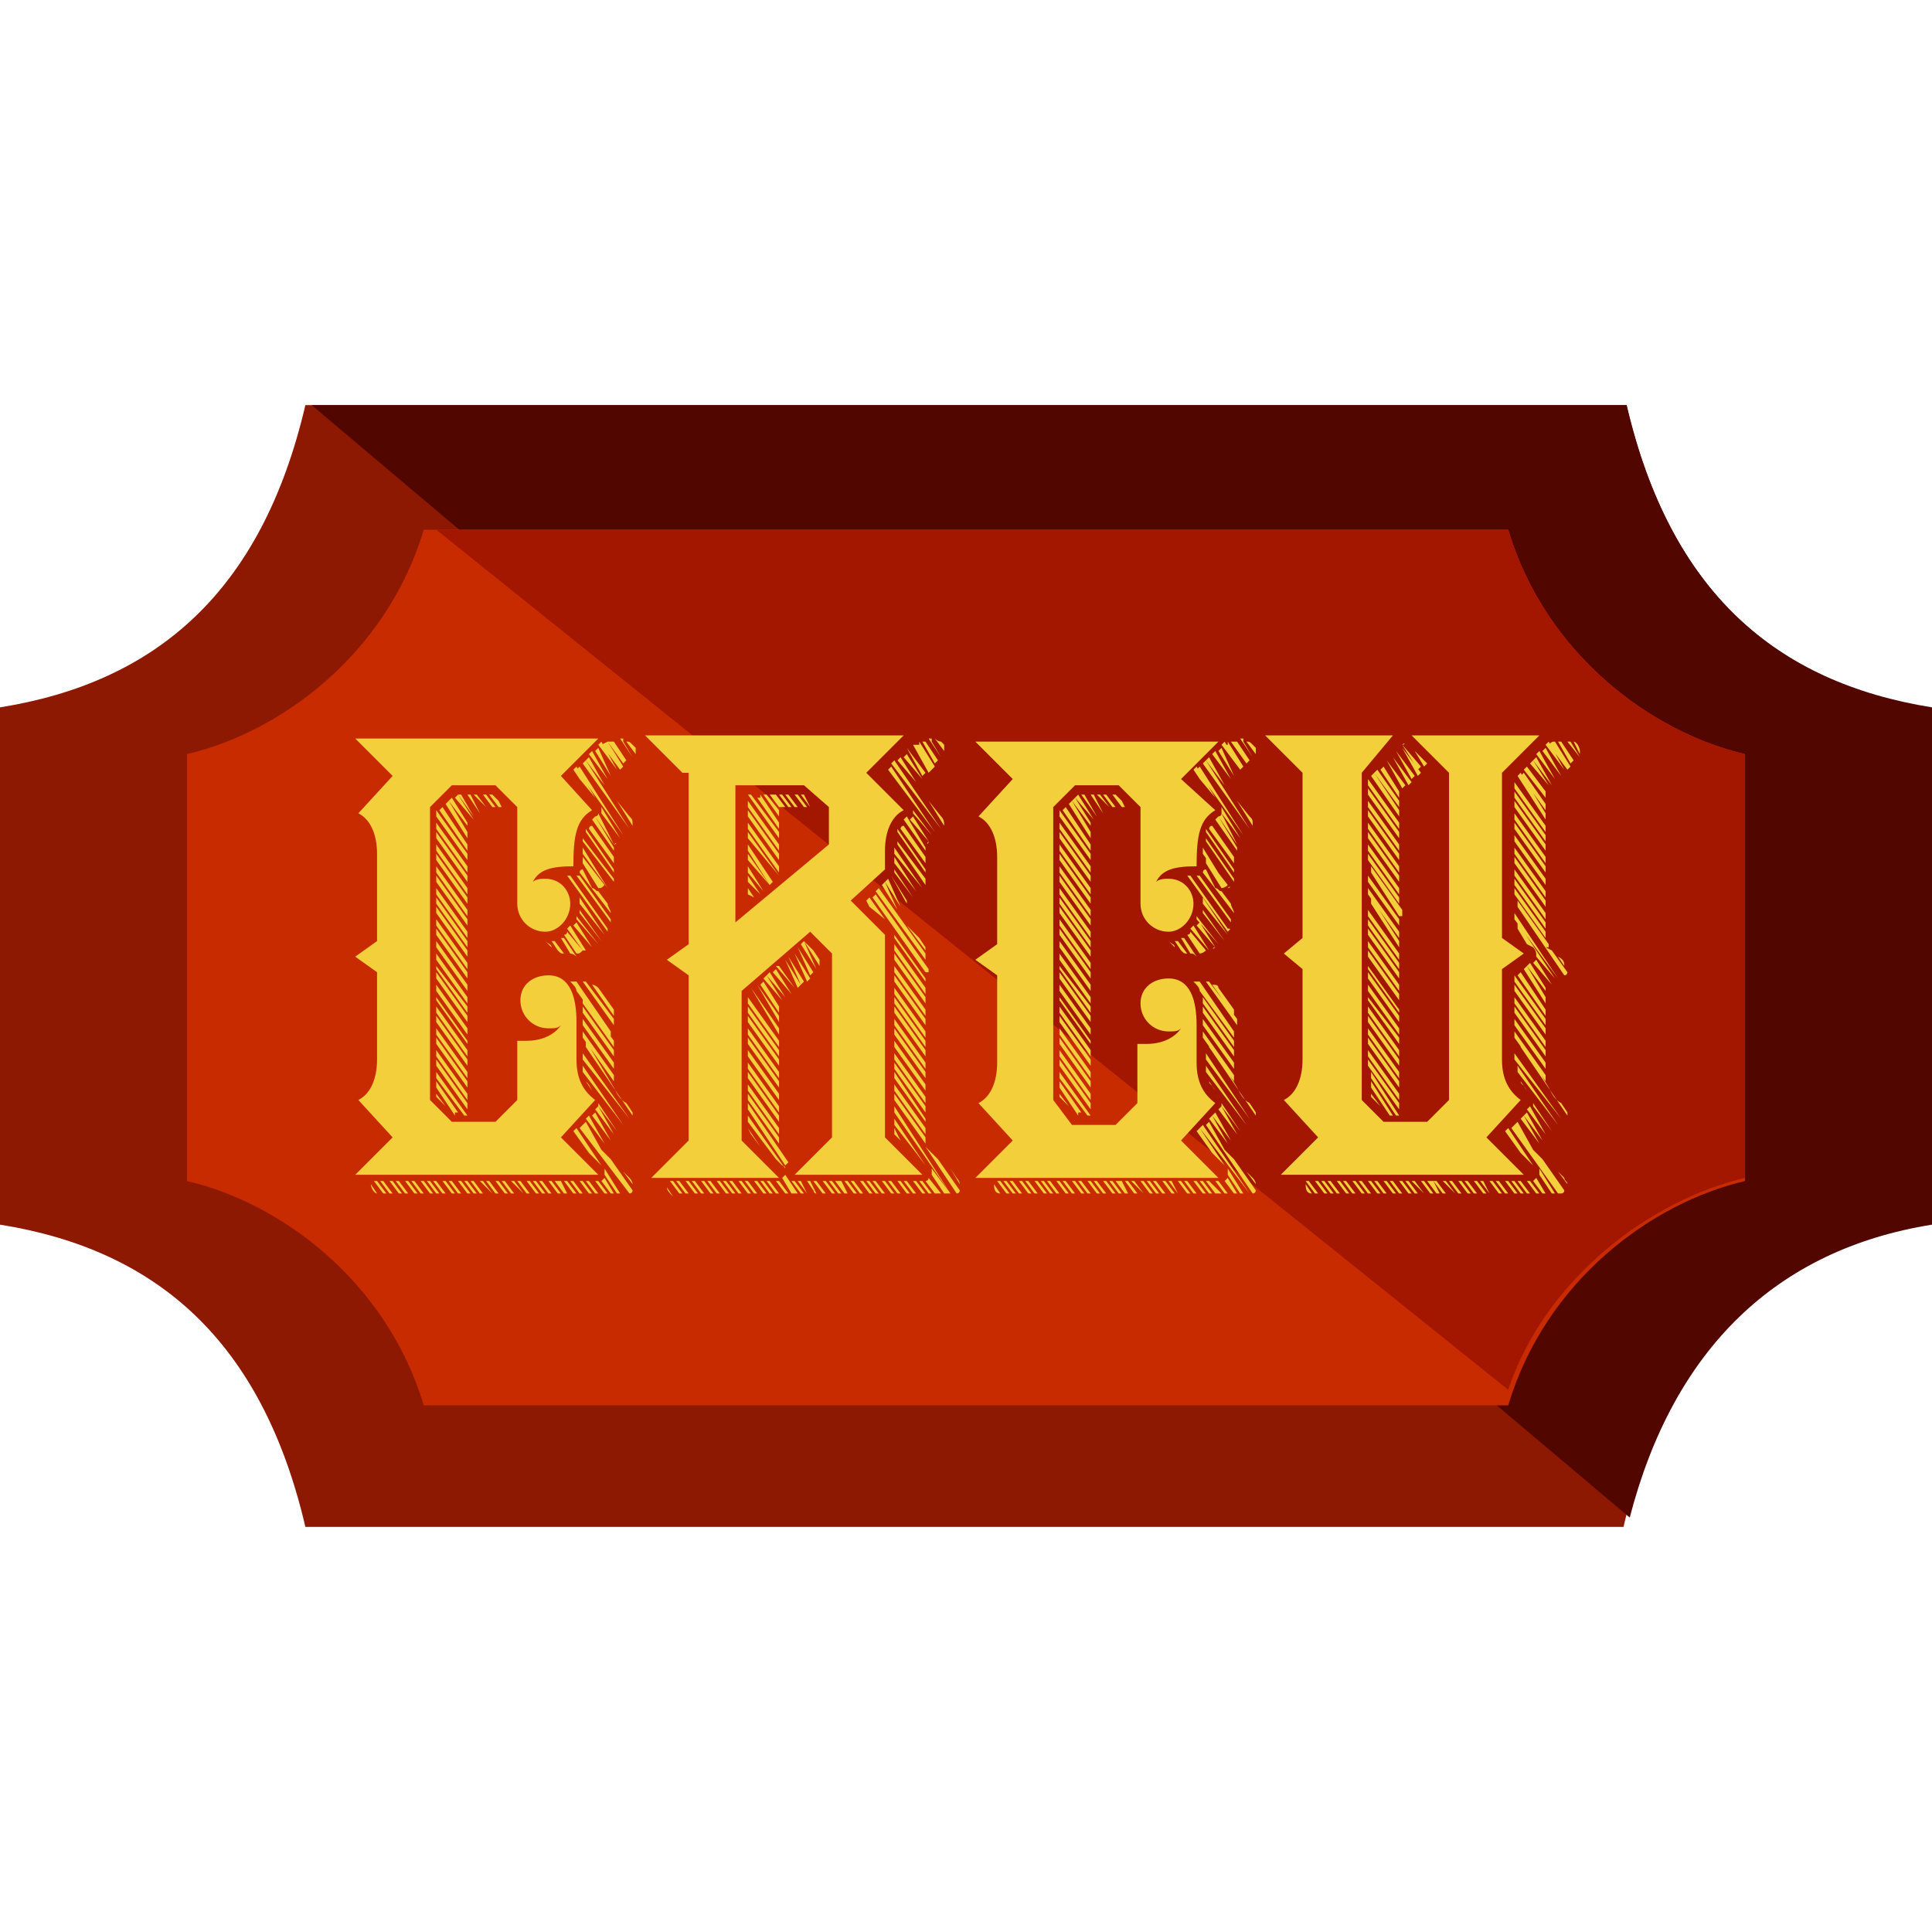 <?xml version="1.0" encoding="iso-8859-1"?>
<!-- Generator: Adobe Illustrator 19.0.0, SVG Export Plug-In . SVG Version: 6.00 Build 0)  -->
<svg version="1.1" id="Layer_1" xmlns="http://www.w3.org/2000/svg" xmlns:xlink="http://www.w3.org/1999/xlink" x="0px" y="0px"
	 viewBox="0 0 496 496" style="enable-background:new 0 0 496 496;" xml:space="preserve">
<path style="fill:#8E1902;" d="M417.6,104H78.4C67.2,152,40,175.2,0,181.6v132.8c40,6.4,67.2,29.6,78.4,77.6h338.4
	c11.2-48,38.4-71.2,78.4-77.6V181.6C456,175.2,428.8,152,417.6,104z"/>
<path style="fill:#510600;" d="M418.4,389.6c11.2-43.2,37.6-68.8,77.6-75.2V181.6c-40-6.4-67.2-29.6-78.4-77.6H80"/>
<path style="fill:#C92B00;" d="M387.2,136H108.8C99.2,168,72,188,48,193.6v109.6c24,5.6,51.2,25.6,60.8,57.6h278.4
	c9.6-32,36.8-52,60.8-57.6V193.6C424,188,396.8,168,387.2,136z"/>
<path style="fill:#A31700;" d="M387.2,356.8C396.8,328,424,308,448,302.4V193.6c-24-5.6-51.2-25.6-60.8-57.6H112"/>
<g>
	<path style="fill:#F2CF3B;" d="M116,201.6l-5.6,5.6c0,24.8,0,50.4,0,75.2l5.6,5.6c2.4,0,8.8,0,11.2,0l5.6-5.6c0-4.8,0-10.4,0-15.2
		c0.8,0,1.6,0,2.4,0c4,0,7.2-1.6,8.8-4c-0.8,0.8-1.6,0.8-3.2,0.8c-4,0-7.2-3.2-7.2-7.2c0-4,3.2-6.4,7.2-6.4c5.6,0,7.2,5.6,7.2,12
		c0,3.2,0,6.4,0,9.6c0,4.8,1.6,8,4.8,10.4L144,292l9.6,9.6c-20,0-43.2,0-62.4,0l9.6-9.6l-8.8-9.6c3.2-1.6,4.8-5.6,4.8-10.4v-22.4
		l-5.6-4l5.6-4v-22.4c0-4.8-1.6-8.8-4.8-10.4l8.8-9.6l-9.6-9.6c20,0,42.4,0,62.4,0l-9.6,9.6l8,8.8c-4,2.4-4.8,6.4-4.8,14.4
		c-5.6,0-8.8,0.8-10.4,4c0.8-0.8,2.4-0.8,3.2-0.8c4,0,6.4,3.2,6.4,6.4c0,4-3.2,7.2-6.4,7.2c-4,0-7.2-3.2-7.2-7.2v-24.8l-5.6-5.6
		 M95.2,304l1.6,2.4C96,306.4,95.2,304.8,95.2,304z M99.2,306.4h-0.8l-2.4-3.2h0.8L99.2,306.4z M100,306.4l-2.4-3.2h0.8l2.4,3.2H100
		z M103.2,306.4h-0.8l-2.4-3.2h0.8L103.2,306.4z M104,306.4l-2.4-3.2h0.8l2.4,3.2H104z M107.2,306.4h-0.8l-2.4-3.2h0.8L107.2,306.4z
		 M108,306.4l-2.4-3.2h0.8l2.4,3.2H108z M111.2,306.4h-0.8l-2.4-3.2h0.8L111.2,306.4z M112,306.4l-2.4-3.2h0.8l2.4,3.2H112z
		 M114.4,306.4h-0.8l-2.4-3.2h0.8L114.4,306.4z M120,219.2v1.6l-8-11.2V208L120,219.2z M120,224l-8-11.2v-1.6l8,11.2V224z
		 M120,226.4l-8-11.2v-1.6l8,11.2V226.4z M120,229.6l-8-11.2v-1.6l8,11.2V229.6z M120,232l-8-11.2v-1.6l8,11.2V232z M120,233.6v1.6
		l-8-11.2v-1.6L120,233.6z M120,236v1.6l-8-11.2v-1.6L120,236z M120,239.2v1.6l-8-11.2V228L120,239.2z M120,241.6v1.6l-8-11.2v-1.6
		L120,241.6z M120,245.6l-8-11.2v-1.6l8,11.2V245.6z M120,248.8l-8-11.2V236l8,11.2V248.8z M120,251.2l-8-11.2v-1.6l8,11.2V251.2z
		 M120,254.4l-8-11.2v-1.6l8,11.2V254.4z M120,256v1.6l-8-11.2v-1.6L120,256z M120,258.4v1.6l-8-11.2V248L120,258.4z M120,260.8v1.6
		l-8-11.2v-1.6L120,260.8z M120,264v1.6l-8-11.2v-1.6L120,264z M120,268l-8-11.2V256l8,11.2V268z M120,271.2l-8-11.2v-1.6l8,11.2
		V271.2z M120,273.6l-8-11.2v-1.6l8,11.2V273.6z M120,276.8l-8-11.2V264l8,11.2V276.8z M120,277.6v1.6l-8-11.2v-1.6L120,277.6z
		 M120,280.8v1.6l-8-11.2v-1.6L120,280.8z M120,283.2v1.6l-8-11.2V272L120,283.2z M120,286.4h-0.8l-7.2-9.6v-1.6L120,286.4z
		 M116.8,286.4l-4.8-7.2v-1.6l5.6,8h-0.8V286.4z M112,281.6v-0.8l2.4,3.2L112,281.6z M120,216.8v1.6l-7.2-10.4l0.8-0.8L120,216.8z
		 M116,306.4l-2.4-3.2h0.8l2.4,3.2H116z M120,213.6v1.6l-5.6-8.8l0.8-0.8L120,213.6z M120,211.2v0.8l-4.8-6.4l0.8-0.8L120,211.2z
		 M118.4,306.4h-0.8l-2.4-3.2h0.8L118.4,306.4z M121.6,210.4L121.6,210.4l-4.8-5.6l0.8-0.8L121.6,210.4z M120,306.4l-2.4-3.2h0.8
		l2.4,3.2H120z M121.6,209.6l-4-5.6h0.8L121.6,209.6L121.6,209.6z M122.4,306.4h-0.8l-2.4-3.2h0.8L122.4,306.4z M123.2,208.8
		L120,204h0.8L123.2,208.8L123.2,208.8z M120.8,285.6l0.8,0.8L120.8,285.6L120.8,285.6z M123.2,306.4l-2.4-3.2h0.8l2.4,3.2H123.2z
		 M124.8,207.2L124.8,207.2l-3.2-3.2h0.8L124.8,207.2z M126.4,306.4L126.4,306.4l-3.2-3.2h0.8L126.4,306.4z M126.4,207.2L124,204
		h0.8l2.4,3.2H126.4z M127.2,306.4l-2.4-3.2h0.8l2.4,3.2H127.2z M128.8,207.2H128l-2.4-3.2h0.8l1.6,1.6L128.8,207.2z M130.4,306.4
		h-0.8l-2.4-3.2h0.8L130.4,306.4z M131.2,306.4l-2.4-3.2h0.8l2.4,3.2H131.2z M134.4,306.4L134.4,306.4l-3.2-3.2h0.8L134.4,306.4z
		 M135.2,306.4l-2.4-3.2h0.8l2.4,3.2H135.2z M138.4,306.4h-0.8l-2.4-3.2h0.8L138.4,306.4z M139.2,306.4l-2.4-3.2h0.8l2.4,3.2H139.2z
		 M141.6,306.4h-0.8l-2.4-3.2h0.8L141.6,306.4z M140,241.6C140.8,241.6,140.8,241.6,140,241.6l1.6,1.6
		C141.6,242.4,140.8,242.4,140,241.6z M143.2,306.4l-2.4-3.2h0.8l2.4,3.2H143.2z M144.8,244.8c-0.8,0-0.8,0-1.6-0.8l-1.6-2.4h0.8
		L144.8,244.8z M145.6,306.4h-0.8l-2.4-3.2h1.6L145.6,306.4z M146.4,244.8l-2.4-4c0,0,0,0,0.8,0l3.2,4.8
		C147.2,244.8,146.4,244.8,146.4,244.8z M144.8,224.8L144.8,224.8L144.8,224.8L144.8,224.8z M147.2,306.4l-2.4-3.2h0.8l2.4,3.2
		H147.2z M148,244.8l-3.2-4.8c0,0,0.8,0,0.8-0.8l4,4.8C148.8,244.8,148.8,244.8,148,244.8z M156,239.2l-10.4-14.4c0.8,0,0.8,0,0.8,0
		l9.6,13.6C156,238.4,156,238.4,156,239.2z M150.4,244h-0.8l-4-5.6c0,0,0,0,0.8-0.8L150.4,244z M149.6,306.4h-0.8l-2.4-3.2h0.8
		L149.6,306.4z M146.4,292L146.4,292l1.6,0.8L146.4,292z M152.8,204.8l-4-4.8l-1.6-2.4l0.8-0.8L152.8,204.8z M152,243.2
		C152,243.2,152,244,152,243.2l-4.8-5.6c0,0,0,0,0.8-0.8L152,243.2z M148,252l8.8,12.8v1.6l-8.8-12c0-0.8-0.8-1.6-1.6-2.4
		C148,252,148,252,148,252z M154.4,299.2l-3.2-3.2l-4-5.6l0.8-0.8L154.4,299.2z M156.8,236.8l-8.8-12h0.8l8,11.2V236.8z
		 M153.6,242.4C153.6,242.4,152.8,242.4,153.6,242.4L148,236v-0.8L153.6,242.4z M160,214.4l-12-16.8l0.8-0.8L160,214.4
		C160,213.6,160,213.6,160,214.4z M155.2,240L155.2,240l-6.4-8c0-0.8,0-0.8,0-1.6L155.2,240z M152,306.4h-0.8l-2.4-3.2h0.8
		L152,306.4z M154.4,241.6L154.4,241.6l-5.6-7.2v-0.8L154.4,241.6z M161.6,306.4C160.8,306.4,160.8,306.4,161.6,306.4l-12.8-16.8
		l0.8-0.8L161.6,306.4z M152,228c0.8,0,0.8,0.8,1.6,0.8l2.4,3.2c0,0.8,0.8,1.6,0.8,2.4l-8-10.4c0,0,0-0.8,0.8-0.8L152,228
		C152.8,228,152.8,228,152,228z M161.6,212.8l-12-16.8l0.8-0.8L161.6,212.8L161.6,212.8z M150.4,252l7.2,9.6v1.6l-8-11.2
		C149.6,252,150.4,252,150.4,252z M156,228l-6.4-8.8v-0.8v-0.8L156,228C156,227.2,156,228,156,228z M153.6,228l-4-6.4V220l5.6,7.2
		C154.4,228,154.4,228,153.6,228z M157.6,268.8l-8-11.2c0-0.8,0-0.8,0-1.6l8,11.2V268.8z M157.6,271.2l-8-11.2v-1.6l8,11.2V271.2z
		 M157.6,274.4l-8-11.2v-1.6l8,11.2V274.4z M157.6,277.6l-8-11.2v-1.6l8,11.2C157.6,276,157.6,276.8,157.6,277.6z M157.6,279.2
		c0.8,1.6,1.6,3.2,3.2,4l1.6,2.4v0.8l-12-17.6v-1.6L157.6,279.2z M161.6,287.2L161.6,287.2l-12-15.2v-1.6L161.6,287.2z M160,288.8
		L160,288.8l-10.4-13.6c0-0.8,0-0.8,0-1.6L160,288.8z M157.6,225.6v0.8l-8-10.4c0-0.8,0-0.8,0-0.8L157.6,225.6z M154.4,295.2
		l2.4,2.4l5.6,8c0,0,0,0.8-0.8,0.8l-12-17.6l0.8-0.8L154.4,295.2L154.4,295.2z M157.6,223.2v0.8l-7.2-10.4v-0.8L157.6,223.2z
		 M155.2,201.6l-4.8-6.4l0.8-0.8L155.2,201.6L155.2,201.6z M153.6,306.4h-0.8l-2.4-3.2h0.8L153.6,306.4z M150.4,277.6l1.6,2.4
		C151.2,278.4,151.2,278.4,150.4,277.6z M157.6,220c0,0.8,0,0.8,0,1.6l-6.4-8.8c0,0,0-0.8,0.8-0.8L157.6,220z M155.2,293.6l-4.8-6.4
		l0.8-0.8L155.2,293.6L155.2,293.6z M156,200l-4.8-6.4l0.8-0.8L156,200L156,200z M153.6,253.6l4,5.6c0,0.8,0,0.8,0,1.6l-5.6-8
		C152,252.8,152.8,252.8,153.6,253.6z M156.8,292.8l-4.8-6.4l0.8-0.8L156.8,292.8L156.8,292.8z M157.6,217.6v0.8l-5.6-8
		c0,0,0,0,0.8-0.8L157.6,217.6z M156,306.4h-0.8l-2.4-3.2l0,0c0,0,0,0,0.8,0L156,306.4z M156.8,199.2l-4-6.4l0.8-0.8L156.8,199.2
		L156.8,199.2z M157.6,291.2l-4.8-6.4l0.8-0.8L157.6,291.2L157.6,291.2z M157.6,216.8l-4.8-7.2c0,0,0.8,0,0.8-0.8L157.6,216.8
		C158.4,216,158.4,216.8,157.6,216.8z M158.4,197.6l-4.8-6.4l0.8-0.8L158.4,197.6L158.4,197.6z M158.4,290.4l-4.8-6.4v-0.8
		L158.4,290.4L158.4,290.4z M157.6,306.4h-0.8l-2.4-3.2l0.8-0.8L157.6,306.4z M159.2,215.2l-4.8-6.4v-1.6L159.2,215.2L159.2,215.2z
		 M156,190.4l4,6.4l-0.8,0.8l-4.8-6.4L156,190.4L156,190.4z M159.2,306.4h-0.8l-3.2-4.8v-0.8V300L159.2,306.4z M157.6,190.4l3.2,4.8
		L160,196l-4-5.6H157.6z M158.4,205.6l3.2,4c0.8,0.8,0.8,0.8,0.8,2.4L158.4,205.6z M160,190.4l2.4,4l0,0l0,0l-3.2-4.8h0.8V190.4z
		 M160,300.8l1.6,1.6c0.8,0.8,0.8,1.6,0.8,1.6L160,300.8z M160.8,190.4c0.8,0,0.8,0,1.6,0.8l0.8,0.8v0.8v0.8L160.8,190.4z"/>
	<path style="fill:#F2CF3B;" d="M175.2,198.4l-9.6-9.6c22.4,0,44,0,66.4,0l-9.6,9.6l9.6,9.6c-3.2,1.6-4.8,5.6-4.8,10.4v4.8l-8.8,8
		l8.8,8.8c0,17.6,0,34.4,0,52l9.6,9.6c-11.2,0-21.6,0-32.8,0l9.6-9.6c0-16,0-32,0-47.2l-5.6-5.6l-17.6,15.2c0,12.8,0,25.6,0,38.4
		l9.6,9.6c-11.2,0-21.6,0-32.8,0l9.6-9.6c0-14.4,0-28,0-42.4l-5.6-4l5.6-4v-44H175.2z M171.2,304.8C171.2,304,171.2,304,171.2,304.8
		l1.6,2.4C172,306.4,171.2,305.6,171.2,304.8z M175.2,306.4h-0.8l-2.4-3.2h0.8L175.2,306.4z M176,306.4l-2.4-3.2h0.8l2.4,3.2H176z
		 M179.2,306.4h-0.8l-2.4-3.2h0.8L179.2,306.4z M180,306.4l-2.4-3.2h0.8l2.4,3.2H180z M183.2,306.4h-0.8l-2.4-3.2h0.8L183.2,306.4z
		 M184,306.4l-2.4-3.2h0.8l2.4,3.2H184z M187.2,306.4h-0.8l-2.4-3.2h0.8L187.2,306.4z M188,306.4l-2.4-3.2h0.8l2.4,3.2H188z
		 M190.4,306.4h-0.8l-2.4-3.2h0.8L190.4,306.4z M192,306.4l-2.4-3.2h0.8l2.4,3.2H192z M212.8,216.8v-9.6l-6.4-5.6h-17.6v35.2
		L212.8,216.8z M194.4,306.4h-0.8l-2.4-3.2h0.8L194.4,306.4z M192.8,204l7.2,9.6v1.6l-8-11.2L192.8,204L192.8,204z M200,216.8v1.6
		l-8-11.2v-1.6L200,216.8z M200,219.2v1.6l-8-11.2V208L200,219.2z M200,222.4v1.6l-8-11.2v-1.6L200,222.4z M200,224.8L200,224.8
		L200,224.8l-8-9.6v-1.6L200,224.8z M192,216.8l6.4,9.6l-0.8,0.8l-5.6-8.8V216.8z M197.6,227.2L197.6,227.2l-5.6-6.4v-1.6
		L197.6,227.2z M196,228.8L196,228.8l-4-4.8v-1.6L196,228.8z M195.2,229.6L195.2,229.6l-3.2-3.2v-1.6L195.2,229.6z M193.6,230.4
		L193.6,230.4l-1.6-0.8V228L193.6,230.4z M192,231.2L192,231.2v0.8V231.2z M192,256l8,11.2v1.6l-8-11.2V256z M192,258.4l8,11.2v1.6
		l-8-11.2V258.4z M200,272v1.6l-8-11.2v-1.6L200,272z M200,275.2v1.6l-8-11.2V264L200,275.2z M200,277.6v1.6l-8-11.2v-1.6L200,277.6
		z M200,280.8v1.6l-8-11.2v-1.6L200,280.8z M192,272.8l8,11.2v1.6l-8-11.2V272.8z M192,275.2l8,11.2v1.6l-8-11.2V275.2z M192,278.4
		l8,11.2v1.6l-8-11.2V278.4z M192,280.8l8,11.2v1.6l-8-11.2V280.8z M192,284.8v-1.6l10.4,15.2l-0.8,0.8L192,284.8z M199.2,297.6
		L192,288v-1.6l9.6,13.6l0,0c0,0,0-0.8-0.8-0.8L199.2,297.6z M192.8,291.2L192.8,291.2l-0.8-1.6l3.2,4.8L192.8,291.2z M192.8,253.6
		L200,264v1.6L192.8,253.6L192.8,253.6z M194.4,252.8l5.6,8v1.6L194.4,252.8L194.4,252.8z M196,306.4l-2.4-3.2h0.8l2.4,3.2H196z
		 M195.2,204l4.8,7.2v1.6l-5.6-8h0.8V204z M200,258.4v1.6l-4.8-7.2l0.8-0.8L200,258.4z M198.4,306.4h-0.8l-2.4-3.2h0.8L198.4,306.4z
		 M196.8,204l3.2,4v1.6l-4-5.6H196.8z M200.8,256.8L200.8,256.8l-4.8-5.6l0.8-0.8L200.8,256.8z M201.6,256L201.6,256l-4.8-5.6
		l0.8-0.8L201.6,256z M199.2,306.4l-2.4-3.2h0.8l2.4,3.2H199.2z M199.2,204l2.4,3.2H200l-2.4-3.2H199.2z M203.2,255.2L203.2,255.2
		l-4.8-5.6l0.8-0.8L203.2,255.2z M202.4,306.4h-0.8l-2.4-3.2h0.8L202.4,306.4z M204,253.6L204,253.6l-4.8-5.6h0.8L204,253.6z
		 M203.2,207.2h-0.8L200,204h0.8L203.2,207.2z M201.6,246.4l4,6.4l-0.8,0.8L201.6,246.4L201.6,246.4z M203.2,306.4l-2.4-4
		c0,0,0,0,0.8-0.8l3.2,4.8H203.2z M202.4,204l2.4,3.2H204l-2.4-3.2H202.4z M203.2,298.4l-1.6-2.4L203.2,298.4L203.2,298.4z
		 M202.4,245.6l4,6.4l-0.8,0.8L202.4,245.6L202.4,245.6z M206.4,306.4h-0.8l-2.4-3.2h0.8l0,0L206.4,306.4z M204,244.8l4,6.4
		l-0.8,0.8L204,244.8L204,244.8z M207.2,207.2h-0.8L204,204h0.8L207.2,207.2z M204.8,243.2l4,6.4l-0.8,0.8L204.8,243.2L204.8,243.2z
		 M207.2,306.4l-2.4-3.2h0.8L207.2,306.4C208,306.4,207.2,306.4,207.2,306.4z M207.2,205.6l0.8,1.6l0,0l-2.4-3.2h0.8L207.2,205.6z
		 M209.6,248.8l-4-6.4l0.8-0.8L209.6,248.8L209.6,248.8z M206.4,241.6L206.4,241.6l2.4,2.4l1.6,2.4v1.6L206.4,241.6z M209.6,306.4
		c-0.8,0-0.8-0.8-0.8-1.6v0.8l-1.6-2.4h0.8L209.6,306.4z M211.2,306.4l-2.4-3.2h0.8l2.4,3.2H211.2z M214.4,306.4h-0.8l-2.4-3.2h0.8
		L214.4,306.4z M215.2,306.4l-2.4-3.2h0.8l2.4,3.2H215.2z M217.6,306.4h-0.8l-2.4-3.2h1.6L217.6,306.4z M219.2,306.4l-2.4-3.2h0.8
		l2.4,3.2H219.2z M221.6,306.4h-0.8l-2.4-3.2h0.8L221.6,306.4z M223.2,306.4l-2.4-3.2h0.8l2.4,3.2H223.2z M223.2,232.8l-0.8-1.6
		l0.8-0.8l4,5.6L223.2,232.8z M225.6,306.4h-0.8l-2.4-3.2h0.8L225.6,306.4z M237.6,249.6L224,230.4l0.8-0.8l13.6,19.2v0.8H237.6z
		 M226.4,306.4l-2.4-3.2h0.8l2.4,3.2H226.4z M237.6,246.4l-12.8-17.6l0.8-0.8l12,16.8V246.4z M230.4,233.6l-4-6.4l0.8-0.8
		L230.4,233.6L230.4,233.6z M229.6,306.4h-0.8l-2.4-3.2h0.8L229.6,306.4z M227.2,197.6l4.8,6.4L227.2,197.6L227.2,197.6z
		 M231.2,232.8l-4-6.4l0.8-0.8L231.2,232.8L231.2,232.8z M240,213.6L240,213.6l-12-16l0.8-0.8L240,213.6z M228.8,224.8l4,6.4v0.8
		L228.8,224.8L228.8,224.8z M231.2,306.4h-0.8l-2.4-3.2h0.8L231.2,306.4z M241.6,212.8L241.6,212.8L228.8,196l0.8-0.8L241.6,212.8z
		 M234.4,230.4L234.4,230.4l-4.8-6.4v-0.8L234.4,230.4z M237.6,225.6L237.6,225.6c0,0.8,0,0.8,0,1.6l-7.2-10.4c0-0.8,0-0.8,0-0.8
		L237.6,225.6z M236.8,228L236.8,228L236.8,228l-7.2-8.8v-0.8v-0.8L236.8,228z M235.2,228.8L235.2,228.8l-5.6-7.2V220L235.2,228.8z
		 M237.6,252l-8-11.2V240l8,11.2V252z M237.6,255.2l-8-11.2v-1.6l8,11.2V255.2z M237.6,256v1.6l-8-11.2v-1.6L237.6,256z
		 M237.6,259.2v1.6l-8-11.2V248L237.6,259.2z M237.6,261.6v1.6l-8-11.2v-1.6L237.6,261.6z M237.6,264.8v1.6l-8-11.2v-1.6
		L237.6,264.8z M237.6,268.8l-8-11.2V256l8,11.2V268.8z M237.6,271.2l-8-11.2v-1.6l8,11.2V271.2z M237.6,274.4l-8-11.2v-1.6l8,11.2
		V274.4z M237.6,276.8l-8-11.2V264l8,11.2V276.8z M237.6,278.4v1.6l-8-11.2v-1.6L237.6,278.4z M237.6,281.6v1.6l-8-11.2v-1.6
		L237.6,281.6z M237.6,284v1.6l-8-11.2v-1.6L237.6,284z M237.6,287.2v0.8l-8-11.2v-1.6L237.6,287.2z M237.6,291.2l-8-11.2v-1.6
		l8,11.2V291.2z M237.6,293.6l-8-11.2v-1.6l8,11.2V293.6z M244,306.4l-14.4-20.8V284L244,306.4C244.8,306.4,244.8,306.4,244,306.4z
		 M229.6,288.8v-1.6l8,12l-2.4-3.2L229.6,288.8z M229.6,289.6l1.6,3.2l-1.6-1.6V289.6z M237.6,223.2v0.8l-7.2-10.4v-0.8L237.6,223.2
		z M235.2,200.8L235.2,200.8l-4.8-5.6l0.8-0.8L235.2,200.8z M233.6,306.4h-0.8l-2.4-3.2h0.8L233.6,306.4z M237.6,220
		c0,0,0,0.8,0,1.6l-6.4-8.8c0,0,0-0.8,0.8-0.8L237.6,220z M236.8,200L236.8,200l-4.8-5.6l0.8-0.8L236.8,200z M237.6,217.6
		c0,0.8,0,0.8,0,0.8l-5.6-8c0,0,0,0,0.8-0.8L237.6,217.6z M235.2,306.4h-0.8l-2.4-3.2h0.8L235.2,306.4z M232.8,192l4.8,6.4l-0.8,0.8
		L232.8,192L232.8,192z M232.8,237.6l3.2,3.2l1.6,2.4l0,0v0.8L232.8,237.6z M238.4,216C238.4,216.8,237.6,216.8,238.4,216l-4.8-5.6
		c0,0,0,0,0.8-0.8L238.4,216z M234.4,191.2l4.8,6.4l-0.8,0.8L234.4,191.2L234.4,191.2z M239.2,214.4
		C239.2,215.2,239.2,215.2,239.2,214.4l-4.8-5.6V208L239.2,214.4z M237.6,306.4h-0.8l-2.4-3.2h0.8L237.6,306.4z M236,190.4l4,6.4
		l-0.8,0.8l-4.8-6.4l0,0h1.6V190.4z M238.4,306.4l-2.4-3.2l0,0h0.8l2.4,3.2H238.4z M236.8,190.4h0.8l3.2,4.8L240,196L236.8,190.4z
		 M237.6,294.4l3.2,3.2l5.6,8c0,0,0,0.8-0.8,0.8L237.6,294.4z M241.6,209.6c0.8,0.8,0.8,1.6,0.8,2.4l0,0l-4-6.4L241.6,209.6z
		 M240,306.4l-2.4-3.2c0,0,0.8,0,0.8-0.8l3.2,4H240z M239.2,190.4l2.4,4l0,0l0,0l-3.2-4.8h0.8V190.4z M242.4,306.4l-3.2-4.8
		c0-0.8,0-0.8,0-1.6l4.8,6.4H242.4z M241.6,190.4l0.8,0.8v0.8v0.8l-2.4-3.2C240.8,190.4,241.6,190.4,241.6,190.4z M245.6,302.4
		c0.8,0.8,0.8,1.6,0.8,1.6l-2.4-4L245.6,302.4z"/>
	<path style="fill:#F2CF3B;" d="M275.2,288.8c2.4,0,8.8,0,11.2,0l5.6-5.6c0-4.8,0-10.4,0-15.2c0.8,0,1.6,0,2.4,0c4,0,7.2-1.6,8.8-4
		c-0.8,0.8-1.6,0.8-3.2,0.8c-4,0-7.2-3.2-7.2-7.2c0-4,3.2-6.4,7.2-6.4c5.6,0,7.2,5.6,7.2,12c0,3.2,0,6.4,0,9.6c0,4.8,1.6,8,4.8,10.4
		l-8.8,9.6l9.6,9.6c-20,0-43.2,0-62.4,0l9.6-9.6l-8.8-9.6c3.2-1.6,4.8-5.6,4.8-10.4v-22.4l-5.6-4l5.6-4V220c0-4.8-1.6-8.8-4.8-10.4
		l8.8-9.6l-9.6-9.6c20,0,42.4,0,62.4,0l-9.6,9.6l8.8,8c-4,2.4-4.8,6.4-4.8,14.4c-5.6,0-8.8,0.8-10.4,4c0.8-0.8,2.4-0.8,3.2-0.8
		c4,0,6.4,3.2,6.4,6.4c0,4-3.2,7.2-6.4,7.2c-4,0-7.2-3.2-7.2-7.2v-24.8l-5.6-5.6c-2.4,0-8.8,0-11.2,0l-5.6,5.6c0,24.8,0,50.4,0,75.2
		L275.2,288.8z M255.2,304l1.6,2.4C255.2,306.4,255.2,304.8,255.2,304z M259.2,306.4h-0.8l-2.4-3.2h0.8L259.2,306.4z M260,306.4
		l-2.4-3.2h0.8l2.4,3.2H260z M262.4,306.4h-0.8l-2.4-3.2h0.8L262.4,306.4z M264,306.4l-2.4-3.2h0.8l2.4,3.2H264z M266.4,306.4h-0.8
		l-2.4-3.2h0.8L266.4,306.4z M268,306.4l-2.4-3.2h0.8l2.4,3.2H268z M270.4,306.4h-0.8l-2.4-3.2h0.8L270.4,306.4z M271.2,306.4
		l-2.4-3.2h0.8l2.4,3.2H271.2z M274.4,306.4h-0.8l-2.4-3.2h0.8L274.4,306.4z M280,219.2v1.6l-8-11.2V208L280,219.2z M280,224
		l-8-11.2v-1.6l8,11.2V224z M280,226.4l-8-11.2v-1.6l8,11.2V226.4z M280,229.6l-8-11.2v-1.6l8,11.2V229.6z M280,232l-8-11.2v-1.6
		l8,11.2V232z M280,233.6v1.6l-8-11.2v-1.6L280,233.6z M280,236v1.6l-8-11.2v-1.6L280,236z M280,239.2v1.6l-8-11.2V228L280,239.2z
		 M280,241.6v1.6l-8-11.2v-1.6L280,241.6z M280,245.6l-8-11.2v-1.6l8,11.2V245.6z M280,248.8l-8-11.2V236l8,11.2V248.8z M280,251.2
		l-8-11.2v-1.6l8,11.2V251.2z M280,254.4l-8-11.2v-1.6l8,11.2V254.4z M280,256v1.6l-8-11.2v-1.6L280,256z M280,258.4v1.6l-8-11.2
		V248L280,258.4z M280,260.8v1.6l-8-11.2v-1.6L280,260.8z M280,264v1.6l-8-11.2v-1.6L280,264z M280,268l-8-11.2V256l8,11.2V268z
		 M280,271.2l-8-11.2v-1.6l8,11.2V271.2z M280,273.6l-8-11.2v-1.6l8,11.2V273.6z M280,276.8l-8-11.2V264l8,11.2V276.8z M280,277.6
		v1.6l-8-11.2v-1.6L280,277.6z M280,280.8v1.6l-8-11.2v-1.6L280,280.8z M280,283.2v1.6l-8-11.2V272L280,283.2z M280,286.4h-0.8
		l-7.2-9.6v-1.6L280,286.4z M276.8,286.4l-4.8-7.2v-1.6l5.6,8h-0.8V286.4z M272,281.6v-0.8l2.4,3.2L272,281.6z M280,216.8v1.6
		l-7.2-10.4l0.8-0.8L280,216.8z M275.2,306.4l-2.4-3.2h0.8l2.4,3.2H275.2z M280,213.6v1.6l-5.6-8.8l0.8-0.8L280,213.6z M280,211.2
		v0.8l-4.8-6.4l0.8-0.8L280,211.2z M278.4,306.4h-0.8l-2.4-3.2h0.8L278.4,306.4z M280.8,210.4L280.8,210.4l-4.8-5.6l0.8-0.8
		L280.8,210.4z M279.2,306.4l-2.4-3.2h0.8l2.4,3.2H279.2z M281.6,209.6l-4-5.6h0.8L281.6,209.6L281.6,209.6z M282.4,306.4h-0.8
		l-2.4-3.2h0.8L282.4,306.4z M283.2,208.8L280,204h0.8L283.2,208.8L283.2,208.8z M280,285.6L280,285.6L280,285.6L280,285.6z
		 M283.2,306.4l-2.4-3.2h0.8l2.4,3.2H283.2z M284.8,207.2L284.8,207.2l-3.2-3.2h0.8L284.8,207.2z M286.4,306.4h-0.8l-2.4-3.2h0.8
		L286.4,306.4z M285.6,207.2l-2.4-3.2h0.8l2.4,3.2H285.6z M287.2,306.4l-2.4-3.2h0.8l2.4,3.2H287.2z M288.8,207.2H288l-2.4-3.2h0.8
		l1.6,1.6L288.8,207.2z M289.6,306.4h-0.8l-2.4-3.2h1.6L289.6,306.4z M291.2,306.4l-2.4-3.2h0.8l2.4,3.2H291.2z M293.6,306.4
		L293.6,306.4l-3.2-3.2h0.8L293.6,306.4z M295.2,306.4l-2.4-3.2h0.8l2.4,3.2H295.2z M297.6,306.4h-0.8l-2.4-3.2h0.8L297.6,306.4z
		 M298.4,306.4l-2.4-3.2h0.8l2.4,3.2H298.4z M301.6,306.4h-0.8l-2.4-3.2h0.8L301.6,306.4z M300,241.6
		C300,241.6,300.8,241.6,300,241.6l1.6,1.6C301.6,242.4,300.8,242.4,300,241.6z M302.4,306.4l-2.4-3.2h0.8L302.4,306.4L302.4,306.4z
		 M304.8,244.8c-0.8,0-0.8,0-1.6-0.8l-1.6-2.4h0.8L304.8,244.8z M305.6,306.4h-0.8l-2.4-3.2h0.8L305.6,306.4z M305.6,244.8l-2.4-4
		c0,0,0,0,0.8,0l3.2,4.8C306.4,244.8,306.4,244.8,305.6,244.8z M304.8,224.8L304.8,224.8L304.8,224.8L304.8,224.8z M306.4,306.4
		l-2.4-3.2h0.8l2.4,3.2L306.4,306.4L306.4,306.4z M308,244.8l-3.2-4.8c0,0,0.8,0,0.8-0.8l4,4.8C308.8,244.8,308,244.8,308,244.8z
		 M315.2,239.2l-10.4-14.4c0.8,0,0.8,0,0.8,0l9.6,13.6C316,238.4,316,238.4,315.2,239.2z M310.4,244C310.4,244,309.6,244,310.4,244
		l-4.8-5.6c0,0,0,0,0.8-0.8L310.4,244z M309.6,306.4h-0.8l-2.4-3.2h0.8L309.6,306.4z M306.4,292L306.4,292l1.6,0.8L306.4,292z
		 M312,204.8l-4-4.8l-1.6-2.4l0.8-0.8L312,204.8z M312,243.2C311.2,243.2,311.2,244,312,243.2l-4.8-5.6c0,0,0,0,0.8-0.8L312,243.2z
		 M308,252l8.8,12.8v1.6l-8.8-12c0-0.8-0.8-1.6-1.6-2.4C307.2,252,307.2,252,308,252z M314.4,299.2l-3.2-3.2l-4-5.6l0.8-0.8
		L314.4,299.2z M316,236.8l-8.8-12h0.8l8,11.2V236.8z M312.8,242.4L312.8,242.4l-5.6-6.4v-0.8L312.8,242.4z M319.2,214.4l-12-16.8
		l0.8-0.8L319.2,214.4C320,213.6,320,213.6,319.2,214.4z M315.2,240L315.2,240l-6.4-8c0-0.8,0-0.8,0-1.6L315.2,240z M311.2,306.4
		h-0.8l-2.4-3.2h0.8L311.2,306.4z M314.4,241.6C314.4,241.6,313.6,241.6,314.4,241.6l-5.6-7.2v-0.8L314.4,241.6z M320.8,306.4
		L320.8,306.4L308,289.6l0.8-0.8L320.8,306.4z M312,228c0.8,0,0.8,0.8,1.6,0.8l2.4,3.2c0,0.8,0.8,1.6,0.8,2.4l-8-10.4
		c0,0,0-0.8,0.8-0.8L312,228C312.8,228,312,228,312,228z M320.8,212.8l-12-16.8l0.8-0.8L320.8,212.8
		C321.6,212.8,320.8,212.8,320.8,212.8z M310.4,252l7.2,9.6v1.6l-8-11.2C309.6,252,309.6,252,310.4,252z M315.2,228l-6.4-8.8v-0.8
		v-0.8L315.2,228C316,227.2,316,228,315.2,228z M313.6,228l-4-6.4V220l5.6,7.2C314.4,228,313.6,228,313.6,228z M316.8,268.8l-8-11.2
		c0-0.8,0-0.8,0-1.6l8,11.2V268.8z M316.8,271.2l-8-11.2v-1.6l8,11.2V271.2z M316.8,274.4l-8-11.2v-1.6l8,11.2V274.4z M316.8,277.6
		l-8-11.2v-1.6l8,11.2C316.8,276,316.8,276.8,316.8,277.6z M317.6,279.2c0.8,1.6,1.6,3.2,3.2,4l1.6,2.4v0.8l-12-17.6v-1.6
		L317.6,279.2z M320.8,287.2L320.8,287.2L309.6,272v-1.6L320.8,287.2z M320,288.8L320,288.8l-10.4-13.6c0-0.8,0-0.8,0-1.6L320,288.8
		z M316.8,225.6v0.8l-7.2-10.4c0-0.8,0-0.8,0-0.8L316.8,225.6z M314.4,295.2l2.4,2.4l5.6,8c0,0,0,0.8-0.8,0.8l-12-17.6l0.8-0.8
		L314.4,295.2L314.4,295.2z M316.8,223.2v0.8l-7.2-10.4v-0.8L316.8,223.2z M314.4,201.6l-4.8-6.4l0.8-0.8L314.4,201.6L314.4,201.6z
		 M313.6,306.4H312l-2.4-3.2h0.8L313.6,306.4z M310.4,277.6l1.6,2.4C311.2,278.4,310.4,278.4,310.4,277.6z M316.8,220
		c0,0.8,0,0.8,0,1.6l-6.4-8.8c0,0,0-0.8,0.8-0.8L316.8,220z M315.2,293.6l-4.8-6.4l0.8-0.8L315.2,293.6L315.2,293.6z M316,200
		l-4.8-6.4l0.8-0.8L316,200L316,200z M312.8,253.6l4,5.6c0,0.8,0,0.8,0,1.6l-5.6-8C312,252.8,312.8,252.8,312.8,253.6z M316,292.8
		l-4.8-6.4l0.8-0.8L316,292.8L316,292.8z M317.6,217.6v0.8l-5.6-8c0,0,0,0,0.8-0.8L317.6,217.6z M315.2,306.4h-0.8l-2.4-3.2l0,0
		c0,0,0,0,0.8,0L315.2,306.4z M316.8,199.2l-4-6.4l0.8-0.8L316.8,199.2L316.8,199.2z M317.6,291.2l-4.8-6.4l0.8-0.8L317.6,291.2
		L317.6,291.2z M317.6,216.8l-4.8-7.2c0,0,0.8,0,0.8-0.8L317.6,216.8C317.6,216,317.6,216.8,317.6,216.8z M318.4,197.6l-4.8-6.4
		l0.8-0.8L318.4,197.6L318.4,197.6z M318.4,290.4l-4.8-6.4v-0.8L318.4,290.4L318.4,290.4z M317.6,306.4h-0.8l-2.4-3.2l0.8-0.8
		L317.6,306.4z M318.4,215.2l-4.8-6.4v-1.6L318.4,215.2C319.2,215.2,318.4,215.2,318.4,215.2z M315.2,190.4l4,6.4l-0.8,0.8l-4.8-6.4
		l0,0h1.6V190.4z M319.2,306.4h-0.8l-3.2-4.8v-0.8V300L319.2,306.4z M317.6,190.4l3.2,4.8L320,196l-4-5.6H317.6z M317.6,205.6l3.2,4
		c0.8,0.8,0.8,0.8,0.8,2.4L317.6,205.6z M319.2,190.4l2.4,4l0,0l0,0l-3.2-4.8h0.8V190.4z M320,300.8l1.6,1.6
		c0.8,0.8,0.8,1.6,0.8,1.6L320,300.8z M320,190.4c0.8,0,0.8,0,1.6,0.8l0.8,0.8v0.8v0.8L320,190.4z"/>
	<path style="fill:#F2CF3B;" d="M349.6,198.4v84l5.6,5.6c2.4,0,8.8,0,11.2,0l5.6-5.6v-84l-9.6-9.6c11.2,0,22.4,0,32.8,0l-9.6,9.6
		v42.4l5.6,4l-5.6,4V272c0,4.8,1.6,8,4.8,10.4l-8.8,9.6l9.6,9.6c-20,0-43.2,0-62.4,0l9.6-9.6l-8.8-9.6c3.2-1.6,4.8-5.6,4.8-10.4
		v-23.2l-4.8-4l4.8-4v-42.4l-9.6-9.6c11.2,0,22.4,0,32.8,0L349.6,198.4z M335.2,304l1.6,2.4C335.2,306.4,335.2,304.8,335.2,304z
		 M338.4,306.4h-0.8l-2.4-3.2h0.8L338.4,306.4z M340,306.4l-2.4-3.2h0.8l2.4,3.2H340z M342.4,306.4h-0.8l-2.4-3.2h0.8L342.4,306.4z
		 M343.2,306.4l-2.4-3.2h0.8l2.4,3.2H343.2z M346.4,306.4h-0.8l-2.4-3.2h0.8L346.4,306.4z M347.2,306.4l-2.4-3.2h0.8l2.4,3.2H347.2z
		 M350.4,306.4h-0.8l-2.4-3.2h0.8L350.4,306.4z M351.2,306.4l-2.4-3.2h0.8l2.4,3.2H351.2z M354.4,306.4h-0.8l-2.4-3.2h0.8
		L354.4,306.4z M359.2,212.8l-8-11.2V200l8,11.2V212.8z M359.2,215.2l-8-11.2v-1.6l8,11.2V215.2z M359.2,216.8v1.6l-8-11.2v-1.6
		L359.2,216.8z M359.2,219.2v1.6l-8-11.2V208L359.2,219.2z M359.2,222.4v1.6l-8-11.2v-1.6L359.2,222.4z M359.2,224.8v1.6l-8-11.2
		v-1.6L359.2,224.8z M359.2,229.6l-8-11.2v-1.6l8,11.2V229.6z M359.2,232l-8-11.2v-1.6l8,11.2V232z M359.2,235.2L352,224v-1.6
		l8,11.2v1.6H359.2z M359.2,237.6l-8-11.2v-1.6l8,11.2V237.6z M359.2,239.2v1.6l-8-11.2V228L359.2,239.2z M359.2,241.6v1.6L352,232
		v-1.6L359.2,241.6z M359.2,244.8v1.6l-8-11.2v-1.6L359.2,244.8z M359.2,247.2v1.6l-8-11.2V236L359.2,247.2z M359.2,251.2l-8-11.2
		v-1.6l8,11.2V251.2z M359.2,254.4l-8-11.2v-1.6l8,11.2V254.4z M359.2,256.8l-8-11.2V244l8,11.2V256.8z M359.2,260l-8-11.2V248
		l8,11.2V260z M359.2,260.8v1.6l-8-11.2v-1.6L359.2,260.8z M359.2,264v1.6l-8-11.2v-1.6L359.2,264z M359.2,266.4v1.6l-8-11.2V256
		L359.2,266.4z M359.2,269.6v1.6l-8-11.2v-1.6L359.2,269.6z M359.2,273.6l-8-11.2v-1.6l8,11.2V273.6z M359.2,276.8l-8-11.2V264
		l8,11.2V276.8z M359.2,279.2l-8-11.2v-1.6l8,11.2V279.2z M359.2,282.4l-8-11.2v-1.6l8,11.2V282.4z M359.2,283.2v1.6l-8-11.2V272
		L359.2,283.2z M359.2,286.4h-0.8l-6.4-9.6v-1.6L359.2,286.4z M357.6,286.4h-0.8l-4.8-7.2v-1.6L357.6,286.4z M354.4,284l-2.4-2.4
		v-0.8L354.4,284z M359.2,209.6l-7.2-10.4l0.8-0.8l6.4,9.6L359.2,209.6L359.2,209.6z M355.2,306.4l-2.4-3.2h0.8l2.4,3.2H355.2z
		 M359.2,207.2l-6.4-8.8l0.8-0.8l5.6,8V207.2z M359.2,203.2v1.6l-4.8-7.2l0.8-0.8L359.2,203.2z M358.4,306.4h-0.8l-2.4-3.2h0.8
		L358.4,306.4z M356,195.2l4.8,6.4l-0.8,0.8L356,195.2L356,195.2z M357.6,194.4l4.8,6.4l-0.8,0.8L357.6,194.4L357.6,194.4z
		 M359.2,306.4l-2.4-3.2h0.8l2.4,3.2H359.2z M358.4,192.8l4.8,6.4l-0.8,0.8L358.4,192.8L358.4,192.8z M362.4,306.4h-0.8l-2.4-3.2
		h0.8L362.4,306.4z M360,192l4.8,6.4l-0.8,0.8L360,192L360,192z M360,285.6l0.8,0.8L360,285.6L360,285.6z M360,191.2L360,191.2
		C360.8,191.2,360.8,190.4,360,191.2l4.8,5.6l-0.8,0.8L360,191.2z M363.2,306.4l-2.4-3.2h0.8l2.4,3.2H363.2z M365.6,306.4
		L365.6,306.4l-3.2-3.2h0.8L365.6,306.4z M363.2,192.8l3.2,3.2l-0.8,0.8L363.2,192.8z M367.2,306.4l-2.4-3.2h0.8l2.4,3.2H367.2z
		 M369.6,306.4h-0.8l-2.4-3.2h1.6L369.6,306.4z M370.4,306.4l-2.4-3.2h0.8l2.4,3.2H370.4z M373.6,306.4L373.6,306.4l-3.2-3.2h0.8
		L373.6,306.4z M374.4,306.4l-2.4-3.2h0.8l2.4,3.2H374.4z M377.6,306.4h-0.8l-2.4-3.2h0.8L377.6,306.4z M378.4,306.4l-2.4-3.2h0.8
		l2.4,3.2L378.4,306.4L378.4,306.4z M381.6,306.4h-0.8l-2.4-3.2h0.8L381.6,306.4z M382.4,306.4l-2.4-3.2h0.8L382.4,306.4
		L382.4,306.4z M385.6,306.4h-0.8l-2.4-3.2h0.8L385.6,306.4z M386.4,306.4l-2.4-3.2h0.8l2.4,3.2L386.4,306.4L386.4,306.4z
		 M389.6,306.4h-0.8l-2.4-3.2h0.8L389.6,306.4z M386.4,292L386.4,292l1.6,0.8L386.4,292z M393.6,299.2l-3.2-3.2l-4-5.6l0.8-0.8
		L393.6,299.2z M391.2,306.4h-0.8l-2.4-3.2h0.8L391.2,306.4z M400.8,306.4H400l-12-16.8l0.8-0.8L400.8,306.4z M396.8,212v1.6
		l-8-11.2v-1.6L396.8,212z M396.8,216l-8-11.2v-1.6l8,11.2V216z M396.8,218.4l-8-11.2v-1.6l8,11.2V218.4z M396.8,221.6l-8-11.2v-1.6
		l8,11.2V221.6z M396.8,224l-8-11.2v-1.6l8,11.2V224z M396.8,225.6v1.6l-8-11.2v-1.6L396.8,225.6z M396.8,228.8v1.6l-8-11.2v-1.6
		L396.8,228.8z M396.8,231.2v1.6l-8-11.2V220L396.8,231.2z M396.8,234.4v1.6l-8-11.2v-1.6L396.8,234.4z M396.8,238.4l-8-11.2v-1.6
		l8,11.2V238.4z M396.8,240.8l-8-11.2V228l8,11.2V240.8z M396.8,243.2l1.6,0.8l4,5.6c0,0,0,0.8-0.8,0.8l-12-17.6v-1.6l8,11.2v0.8
		H396.8z M400,251.2L388.8,236v-1.6L400,251.2L400,251.2z M399.2,251.2L399.2,251.2l-4.8-5.6c0-0.8,0-1.6-0.8-2.4l-1.6-0.8l-2.4-4
		v-1.6L399.2,251.2z M388.8,240L388.8,240L388.8,240z M396.8,261.6v1.6l-8-11.2v-1.6L396.8,261.6z M396.8,265.6l-8-11.2v-1.6l8,11.2
		V265.6z M396.8,268.8l-8-11.2V256l8,11.2V268.8z M396.8,271.2l-8-11.2v-1.6l8,11.2V271.2z M396.8,274.4l-8-11.2v-1.6l8,11.2V274.4z
		 M396.8,276c0,0.8,0,0.8,0,1.6l-8-11.2v-1.6L396.8,276z M397.6,279.2c0.8,1.6,1.6,3.2,3.2,4l1.6,2.4v0.8l-12-17.6v-1.6L397.6,279.2
		z M400.8,287.2L400.8,287.2l-12-15.2v-1.6L400.8,287.2z M400,288.8L400,288.8l-10.4-13.6c0-0.8,0-0.8,0-1.6L400,288.8z
		 M396.8,208.8v1.6l-7.2-11.2l0.8-0.8L396.8,208.8z M393.6,295.2l2.4,2.4l5.6,8c0,0,0,0.8-0.8,0.8l-12-17.6l0.8-0.8L393.6,295.2
		L393.6,295.2z M396.8,259.2v1.6l-7.2-10.4l0.8-0.8L396.8,259.2z M392.8,306.4H392l-2.4-3.2h0.8L392.8,306.4z M390.4,277.6l1.6,2.4
		C391.2,278.4,390.4,278.4,390.4,277.6z M396.8,206.4v1.6l-6.4-8.8l0.8-0.8L396.8,206.4z M395.2,293.6l-4.8-6.4l0.8-0.8L395.2,293.6
		L395.2,293.6z M396.8,256v1.6l-5.6-8.8l0.8-0.8L396.8,256z M396,292.8l-4.8-6.4l0.8-0.8L396,292.8L396,292.8z M396.8,203.2v1.6
		l-5.6-7.2l0.8-0.8L396.8,203.2z M395.2,306.4h-0.8l-2.4-3.2l0,0c0,0,0,0,0.8,0L395.2,306.4z M396.8,253.6v0.8L392,248l0.8-0.8
		L396.8,253.6z M396.8,291.2l-4.8-6.4l0.8-0.8L396.8,291.2L396.8,291.2z M397.6,201.6L397.6,201.6l-4.8-5.6l0.8-0.8L397.6,201.6z
		 M398.4,252.8L398.4,252.8l-4.8-5.6c0,0,0,0,0.8-0.8L398.4,252.8z M398.4,290.4l-4.8-6.4v-0.8L398.4,290.4L398.4,290.4z
		 M396.8,306.4H396l-2.4-3.2l0.8-0.8L396.8,306.4z M398.4,201.6l-4.8-6.4l0.8-0.8L398.4,201.6L398.4,201.6z M399.2,306.4h-0.8
		l-3.2-4.8v-0.8V300L399.2,306.4z M399.2,200l-4.8-6.4l0.8-0.8L399.2,200L399.2,200z M400.8,199.2l-4.8-6.4l0.8-0.8L400.8,199.2
		L400.8,199.2z M401.6,197.6l-4.8-6.4l0.8-0.8l0,0L401.6,197.6L401.6,197.6z M399.2,190.4l4,6.4l-0.8,0.8l-4.8-6.4
		C398.4,190.4,398.4,190.4,399.2,190.4L399.2,190.4z M400,300.8l1.6,1.6c0,0.8,0.8,0.8,0.8,1.6l0,0L400,300.8z M400.8,190.4l3.2,4.8
		l-0.8,0.8l-3.2-5.6H400.8z M400,245.6L400,245.6c1.6,0.8,1.6,1.6,1.6,2.4L400,245.6z M403.2,190.4l2.4,4l0,0l0,0l-3.2-4H403.2z
		 M404,190.4c0.8,0,1.6,1.6,1.6,2.4c0,0,0,0,0,0.8L404,190.4z"/>
</g>
<g>
</g>
<g>
</g>
<g>
</g>
<g>
</g>
<g>
</g>
<g>
</g>
<g>
</g>
<g>
</g>
<g>
</g>
<g>
</g>
<g>
</g>
<g>
</g>
<g>
</g>
<g>
</g>
<g>
</g>
</svg>
